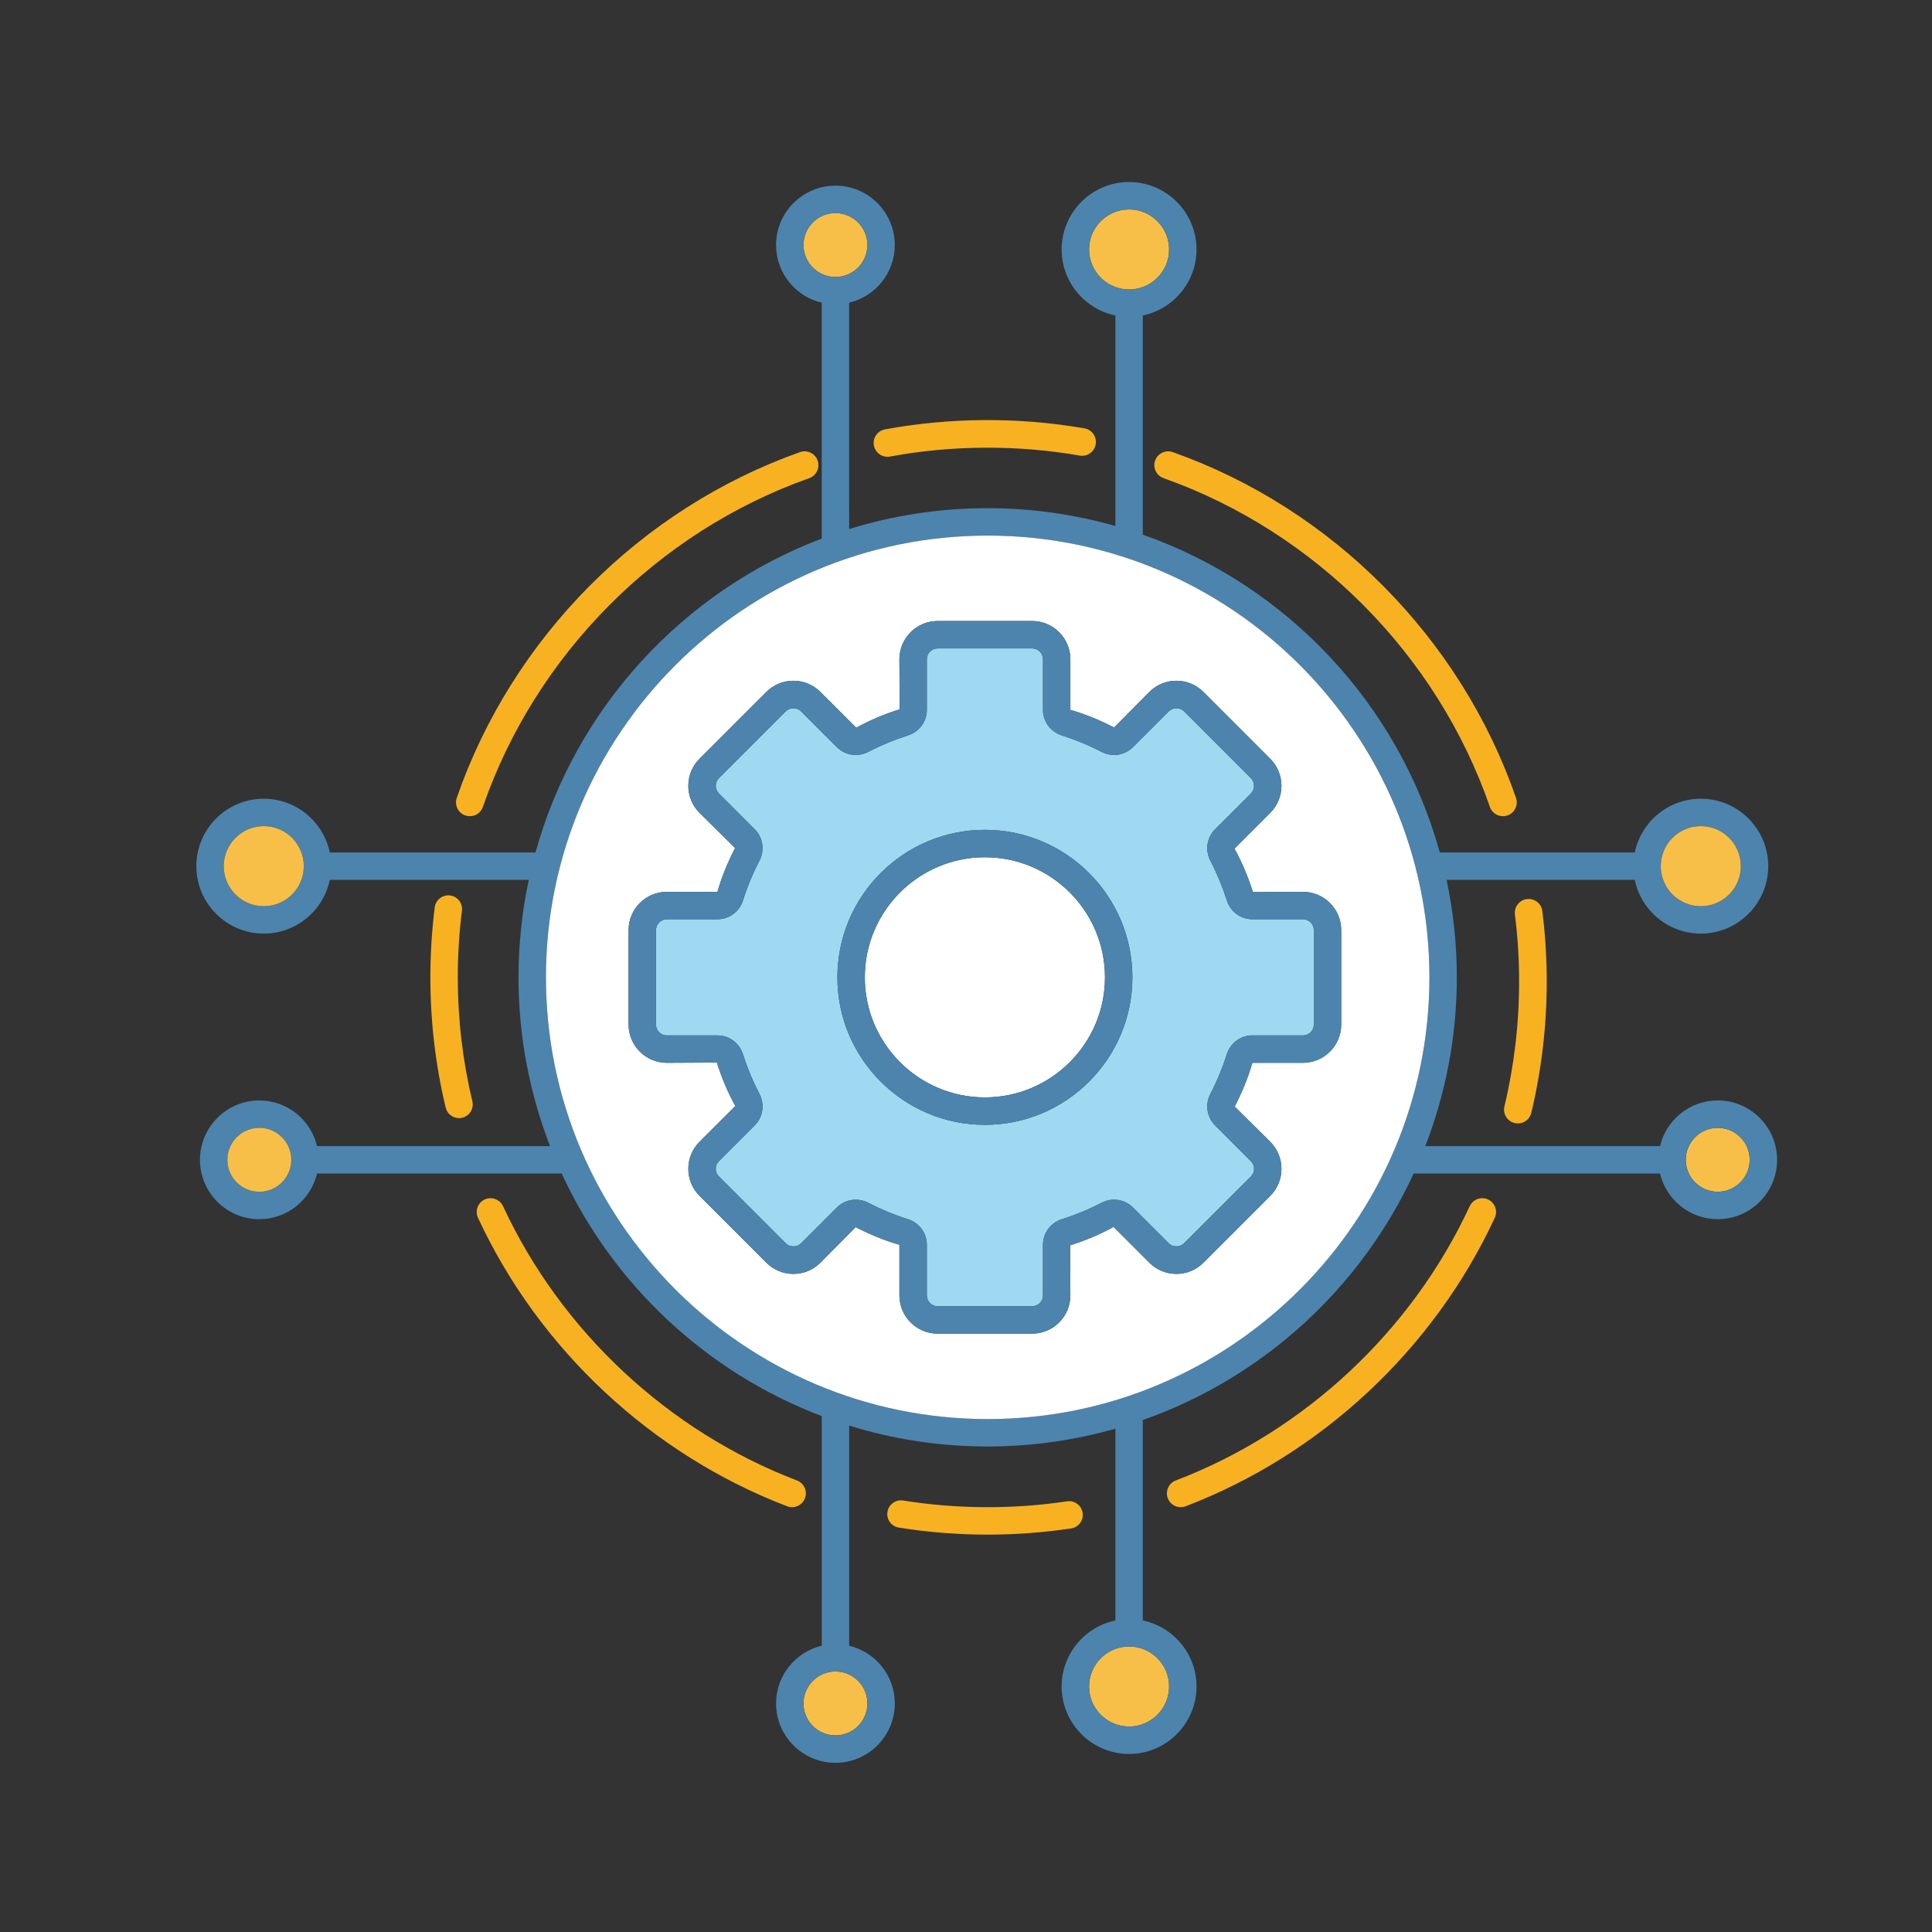 <?xml version="1.0" encoding="utf-8"?>
<!-- Generator: Adobe Illustrator 16.0.0, SVG Export Plug-In . SVG Version: 6.00 Build 0)  -->
<!DOCTYPE svg PUBLIC "-//W3C//DTD SVG 1.1//EN" "http://www.w3.org/Graphics/SVG/1.1/DTD/svg11.dtd">
<svg version="1.1" id="레이어_1" xmlns="http://www.w3.org/2000/svg" xmlns:xlink="http://www.w3.org/1999/xlink" x="0px"
	 y="0px" width="283.46px" height="283.46px" viewBox="0 0 283.46 283.46" enable-background="new 0 0 283.46 283.46"
	 xml:space="preserve">
<rect x="0" y="0" width="283.46" height="283.46" fill="#333333" stroke="none"/>
<g>
	<path fill="#F8BF48" d="M122.575,245.234c-2.586,0-4.69,2.104-4.69,4.689c0,2.585,2.104,4.688,4.69,4.688
		c2.585,0,4.69-2.104,4.69-4.688C127.265,247.337,125.16,245.234,122.575,245.234z"/>
	<path fill="#F8BF48" d="M122.575,40.638c2.585,0,4.69-2.103,4.69-4.689c0-2.585-2.104-4.689-4.69-4.689
		c-2.586,0-4.69,2.104-4.69,4.689C117.884,38.535,119.989,40.638,122.575,40.638z"/>
	<path fill="#F8BF48" d="M165.658,42.471c3.237,0,5.871-2.633,5.871-5.871s-2.634-5.871-5.871-5.871s-5.872,2.633-5.872,5.871
		S162.42,42.471,165.658,42.471z"/>
	<path fill="#F8BF48" d="M171.529,247.44c0-3.238-2.634-5.873-5.871-5.873s-5.872,2.635-5.872,5.873
		c0,3.237,2.635,5.872,5.872,5.872S171.529,250.677,171.529,247.44z"/>
	<path fill="#F8BF48" d="M252.024,165.476c-2.586,0-4.69,2.104-4.69,4.688c0,2.587,2.104,4.689,4.69,4.689
		c2.585,0,4.688-2.103,4.688-4.689C256.712,167.58,254.609,165.476,252.024,165.476z"/>
	<path fill="#4C84AD" d="M252.024,161.454c-4.11,0-7.557,2.865-8.469,6.701h-34.438c2.976-7.69,4.626-16.034,4.626-24.763
		c0-4.902-0.525-9.683-1.503-14.299h27.611c0.932,4.495,4.921,7.882,9.688,7.882c5.456,0,9.895-4.437,9.895-9.893
		s-4.438-9.895-9.895-9.895c-4.767,0-8.756,3.389-9.688,7.883h-28.604c-6.015-21.75-22.449-39.204-43.58-46.629V46.286
		c4.495-0.932,7.884-4.921,7.884-9.687c0-5.456-4.438-9.894-9.895-9.894c-5.455,0-9.894,4.438-9.894,9.894
		c0,4.766,3.389,8.755,7.882,9.687V77.17c-5.961-1.689-12.24-2.613-18.736-2.613c-7.072,0-13.897,1.075-20.325,3.065V44.417
		c3.835-0.911,6.7-4.358,6.7-8.468c0-4.803-3.907-8.711-8.71-8.711c-4.804,0-8.712,3.908-8.712,8.711
		c0,4.11,2.866,7.557,6.701,8.468v34.602c-20.365,7.729-36.13,24.851-41.993,46.053H48.386c-0.931-4.494-4.92-7.883-9.688-7.883
		c-5.455,0-9.892,4.439-9.892,9.895s4.437,9.893,9.892,9.893c4.767,0,8.756-3.387,9.688-7.882h29.193
		c-0.979,4.616-1.504,9.396-1.504,14.299c0,8.729,1.65,17.072,4.626,24.763H46.516c-0.911-3.836-4.358-6.701-8.468-6.701
		c-4.802,0-8.709,3.909-8.709,8.711c0,4.804,3.907,8.711,8.709,8.711c4.11,0,7.557-2.863,8.468-6.699h35.891
		c7.539,16.306,21.265,29.179,38.157,35.589v33.69c-3.834,0.911-6.701,4.357-6.701,8.468c0,4.804,3.909,8.712,8.712,8.712
		c4.803,0,8.71-3.908,8.71-8.712c0-4.11-2.865-7.557-6.7-8.468v-32.295c6.427,1.99,13.252,3.065,20.325,3.065
		c6.496,0,12.775-0.924,18.736-2.613v28.139c-4.493,0.932-7.882,4.922-7.882,9.688c0,5.455,4.438,9.894,9.894,9.894
		c5.456,0,9.895-4.438,9.895-9.894c0-4.767-3.389-8.757-7.884-9.688v-29.408c17.618-6.192,31.971-19.354,39.745-36.167h36.142
		c0.912,3.836,4.358,6.699,8.469,6.699c4.803,0,8.71-3.907,8.71-8.711C260.734,165.363,256.827,161.454,252.024,161.454z
		 M252.024,174.854c-2.586,0-4.69-2.103-4.69-4.689c0-2.585,2.104-4.688,4.69-4.688c2.585,0,4.688,2.104,4.688,4.688
		C256.712,172.751,254.609,174.854,252.024,174.854z M144.91,78.579c35.738,0,64.813,29.076,64.813,64.813
		c0,35.738-29.074,64.813-64.813,64.813c-35.738,0-64.812-29.074-64.812-64.813C80.098,107.655,109.172,78.579,144.91,78.579z
		 M255.413,127.083c0,3.237-2.635,5.871-5.873,5.871c-3.237,0-5.872-2.633-5.872-5.871c0-3.238,2.635-5.873,5.872-5.873
		C252.778,121.21,255.413,123.845,255.413,127.083z M165.658,30.729c3.237,0,5.871,2.633,5.871,5.871s-2.634,5.871-5.871,5.871
		s-5.872-2.633-5.872-5.871S162.42,30.729,165.658,30.729z M122.575,31.26c2.585,0,4.69,2.104,4.69,4.689
		c0,2.586-2.104,4.689-4.69,4.689c-2.586,0-4.69-2.103-4.69-4.689C117.884,33.363,119.989,31.26,122.575,31.26z M32.828,127.083
		c0-3.238,2.635-5.873,5.871-5.873c3.238,0,5.872,2.635,5.872,5.873c0,3.237-2.634,5.871-5.872,5.871
		C35.462,132.954,32.828,130.32,32.828,127.083z M38.048,174.854c-2.585,0-4.688-2.103-4.688-4.689c0-2.585,2.102-4.688,4.688-4.688
		s4.69,2.104,4.69,4.688C42.738,172.751,40.633,174.854,38.048,174.854z M122.575,254.612c-2.586,0-4.69-2.104-4.69-4.688
		c0-2.586,2.104-4.689,4.69-4.689c2.585,0,4.69,2.104,4.69,4.689C127.265,252.508,125.16,254.612,122.575,254.612z M159.786,247.44
		c0-3.238,2.635-5.873,5.872-5.873s5.871,2.635,5.871,5.873c0,3.237-2.634,5.872-5.871,5.872S159.786,250.677,159.786,247.44z"/>
	<path fill="#F8BF48" d="M38.048,165.476c-2.585,0-4.688,2.104-4.688,4.688c0,2.587,2.102,4.689,4.688,4.689s4.69-2.103,4.69-4.689
		C42.738,167.58,40.633,165.476,38.048,165.476z"/>
	<path fill="#F8BF48" d="M44.571,127.083c0-3.238-2.634-5.873-5.872-5.873c-3.236,0-5.871,2.635-5.871,5.873
		c0,3.237,2.635,5.871,5.871,5.871C41.937,132.954,44.571,130.32,44.571,127.083z"/>
	<path fill="#F8BF48" d="M243.667,127.083c0,3.237,2.635,5.871,5.872,5.871c3.238,0,5.873-2.633,5.873-5.871
		c0-3.238-2.635-5.873-5.873-5.873C246.302,121.21,243.667,123.845,243.667,127.083z"/>
	<path fill="#FFFFFF" d="M144.91,208.205c35.738,0,64.813-29.074,64.813-64.813c0-35.737-29.074-64.813-64.813-64.813
		c-35.738,0-64.812,29.076-64.812,64.813C80.098,179.13,109.172,208.205,144.91,208.205z M107.852,124.428l-5.218-5.167
		c-1.061-1.06-1.644-2.468-1.644-3.966c0-1.499,0.583-2.908,1.644-3.968l9.805-9.805c1.059-1.06,2.467-1.643,3.967-1.643
		c1.498,0,2.906,0.583,3.966,1.643l5.254,5.254c1.981-1.106,4.154-2.007,6.371-2.71l-0.038-7.344c0-3.093,2.516-5.609,5.61-5.609
		h13.866c3.093,0,5.608,2.516,5.608,5.609v7.431c2.18,0.617,4.354,1.517,6.423,2.589l5.166-5.22c1.059-1.06,2.467-1.643,3.967-1.643
		c1.498,0,2.906,0.583,3.966,1.643l9.805,9.806c2.188,2.187,2.188,5.745,0,7.933l-5.254,5.254c1.105,1.977,2.005,4.149,2.713,6.371
		l7.341-0.038c3.095,0,5.61,2.516,5.61,5.609v13.866c0,3.095-2.516,5.611-5.61,5.611h-7.429c-0.62,2.184-1.52,4.354-2.59,6.421
		l5.219,5.166c2.188,2.187,2.188,5.745,0,7.933l-9.805,9.805c-1.06,1.06-2.468,1.645-3.966,1.645c-1.5,0-2.908-0.585-3.967-1.645
		l-5.256-5.254c-1.979,1.106-4.153,2.008-6.37,2.711l0.037,7.343c0,3.094-2.516,5.61-5.608,5.61h-13.866
		c-3.094,0-5.61-2.517-5.61-5.61v-7.431c-2.179-0.615-4.352-1.517-6.421-2.588l-5.166,5.219c-1.06,1.06-2.468,1.645-3.966,1.645
		c-1.5,0-2.908-0.585-3.967-1.645l-9.805-9.805c-1.061-1.059-1.644-2.469-1.644-3.967c0-1.499,0.583-2.907,1.644-3.968l5.254-5.254
		c-1.106-1.979-2.008-4.151-2.711-6.369l-7.343,0.038c-3.094,0-5.609-2.517-5.609-5.611v-13.866c0-3.093,2.515-5.609,5.609-5.609
		h7.43C105.88,128.669,106.782,126.495,107.852,124.428z"/>
	<path fill="#FFFFFF" d="M144.502,125.775c-9.714,0-17.618,7.903-17.618,17.617c0,9.714,7.904,17.616,17.618,17.616
		s17.617-7.902,17.617-17.616C162.12,133.678,154.216,125.775,144.502,125.775z"/>
	<path fill="#F8B221" d="M128.214,65.359c0.179,0.976,1.031,1.659,1.989,1.659c0.124,0,0.247-0.012,0.37-0.036
		c9.116-1.682,18.708-1.73,27.843-0.142c1.1,0.194,2.151-0.546,2.343-1.65c0.193-1.101-0.546-2.151-1.648-2.342
		c-9.604-1.67-19.686-1.619-29.272,0.151C128.737,63.202,128.01,64.258,128.214,65.359z"/>
	<path fill="#F8B221" d="M119.958,67.568c-0.373-1.054-1.527-1.606-2.587-1.233c-23.41,8.295-42.235,27.26-50.356,50.728
		c-0.365,1.057,0.196,2.211,1.253,2.578c0.219,0.076,0.442,0.112,0.662,0.112c0.841,0,1.625-0.527,1.916-1.365
		c7.721-22.314,25.619-40.345,47.879-48.233C119.78,69.781,120.331,68.624,119.958,67.568z"/>
	<path fill="#F8B221" d="M66.027,131.38c-1.095-0.135-2.107,0.643-2.246,1.745c-0.423,3.385-0.638,6.839-0.638,10.267
		c0,6.464,0.755,12.895,2.247,19.115c0.22,0.923,1.046,1.544,1.954,1.544c0.155,0,0.313-0.018,0.471-0.057
		c1.08-0.259,1.745-1.344,1.487-2.424c-1.417-5.915-2.136-12.031-2.136-18.179c0-3.262,0.204-6.549,0.607-9.766
		C67.912,132.523,67.13,131.519,66.027,131.38z"/>
	<path fill="#F8B221" d="M71.115,175.986c-1.015,0.471-1.455,1.675-0.984,2.691c8.965,19.303,25.494,34.729,45.352,42.319
		c0.237,0.092,0.481,0.134,0.723,0.134c0.815,0,1.583-0.495,1.893-1.303c0.399-1.046-0.125-2.217-1.17-2.616
		c-18.879-7.219-34.598-21.886-43.122-40.241C73.333,175.955,72.125,175.513,71.115,175.986z"/>
	<path fill="#F8B221" d="M220.508,119.753c0.219,0,0.443-0.037,0.662-0.112c1.059-0.366,1.619-1.521,1.254-2.578
		c-8.12-23.468-26.947-42.433-50.356-50.728c-1.057-0.373-2.213,0.18-2.587,1.233c-0.374,1.055,0.178,2.213,1.233,2.587
		c22.259,7.888,40.158,25.918,47.88,48.233C218.883,119.226,219.668,119.753,220.508,119.753z"/>
	<path fill="#F8B221" d="M222.227,164.775c0.159,0.036,0.316,0.056,0.473,0.056c0.915,0,1.746-0.626,1.971-1.555
		c1.501-6.275,2.263-12.756,2.263-19.261c0-3.456-0.217-6.936-0.645-10.345c-0.139-1.111-1.153-1.895-2.262-1.758
		c-1.11,0.138-1.898,1.152-1.759,2.262c0.406,3.243,0.613,6.554,0.613,9.842c0,6.188-0.726,12.351-2.154,18.316
		C220.468,163.42,221.138,164.513,222.227,164.775z"/>
	<path fill="#F8B221" d="M171.341,219.828c0.309,0.808,1.077,1.303,1.892,1.303c0.242,0,0.486-0.042,0.725-0.134
		c19.857-7.591,36.386-23.017,45.352-42.319c0.471-1.017,0.03-2.221-0.984-2.691c-1.011-0.473-2.22-0.031-2.691,0.984
		c-8.524,18.355-24.243,33.022-43.123,40.241C171.464,217.611,170.941,218.782,171.341,219.828z"/>
	<path fill="#F8B221" d="M157.154,224.248c1.098-0.165,1.855-1.189,1.688-2.287c-0.163-1.098-1.199-1.858-2.285-1.69
		c-7.903,1.187-16.159,1.147-24.047-0.116c-1.089-0.179-2.129,0.569-2.305,1.667c-0.175,1.097,0.572,2.129,1.668,2.304
		c4.279,0.686,8.665,1.033,13.037,1.033C149.011,225.158,153.13,224.852,157.154,224.248z"/>
	<path fill="#9ED9F1" d="M97.834,134.871c-0.876,0-1.587,0.712-1.587,1.587v13.866c0,0.877,0.711,1.589,1.587,1.589h7.43
		c1.713,0,3.219,1.11,3.745,2.765c0.636,2.004,1.449,3.963,2.416,5.827c0.798,1.542,0.521,3.392-0.691,4.605l-5.255,5.256
		c-0.3,0.299-0.466,0.698-0.466,1.122s0.166,0.822,0.466,1.122l9.805,9.806c0.599,0.601,1.646,0.602,2.246,0l5.254-5.254
		c0.751-0.752,1.747-1.145,2.763-1.145c0.624,0,1.256,0.148,1.844,0.453c1.864,0.967,3.826,1.779,5.825,2.413
		c1.655,0.525,2.767,2.03,2.767,3.745v7.431c0,0.876,0.712,1.589,1.588,1.589h13.866c0.876,0,1.587-0.713,1.587-1.589v-7.431
		c0-1.715,1.111-3.22,2.769-3.745c1.997-0.634,3.959-1.446,5.824-2.414c1.543-0.802,3.393-0.521,4.607,0.693l5.254,5.253
		c0.599,0.601,1.646,0.602,2.245,0l9.807-9.805c0.616-0.619,0.616-1.626,0-2.245l-5.256-5.256c-1.213-1.214-1.491-3.063-0.692-4.605
		c0.966-1.862,1.777-3.822,2.416-5.826c0.523-1.654,2.03-2.766,3.745-2.766h7.429c0.876,0,1.589-0.712,1.589-1.589v-13.866
		c0-0.875-0.713-1.587-1.589-1.587h-7.429c-1.715,0-3.222-1.113-3.745-2.768c-0.639-2.001-1.45-3.961-2.416-5.823
		c-0.799-1.542-0.521-3.393,0.691-4.606l5.257-5.255c0.616-0.62,0.616-1.626,0-2.246l-9.807-9.806c-0.6-0.601-1.646-0.598-2.245,0
		l-5.256,5.255c-1.213,1.213-3.064,1.492-4.605,0.692c-1.867-0.968-3.827-1.78-5.826-2.415c-1.655-0.526-2.767-2.031-2.767-3.746
		v-7.431c0-0.875-0.711-1.587-1.587-1.587h-13.866c-0.876,0-1.588,0.713-1.588,1.587v7.431c0,1.715-1.112,3.22-2.767,3.746
		c-1.999,0.635-3.959,1.447-5.826,2.415c-1.541,0.799-3.394,0.522-4.607-0.693l-5.253-5.254c-0.6-0.601-1.646-0.598-2.246,0
		l-9.805,9.806c-0.3,0.299-0.466,0.698-0.466,1.123c0,0.423,0.166,0.822,0.466,1.122l5.254,5.255
		c1.213,1.215,1.49,3.065,0.692,4.607c-0.967,1.863-1.78,3.823-2.415,5.824c-0.527,1.655-2.033,2.767-3.746,2.767H97.834z
		 M144.502,121.753c11.933,0,21.639,9.707,21.639,21.639c0,11.932-9.706,21.64-21.639,21.64c-11.932,0-21.64-9.708-21.64-21.64
		C122.863,131.459,132.57,121.753,144.502,121.753z"/>
	<path fill="#4C84AD" d="M97.834,130.849c-3.094,0-5.609,2.516-5.609,5.609v13.866c0,3.095,2.515,5.611,5.609,5.611l7.343-0.038
		c0.704,2.218,1.605,4.391,2.711,6.369l-5.254,5.254c-1.061,1.061-1.644,2.469-1.644,3.968c0,1.498,0.583,2.908,1.644,3.967
		l9.805,9.805c1.059,1.06,2.467,1.645,3.967,1.645c1.498,0,2.906-0.585,3.966-1.645l5.166-5.219
		c2.069,1.071,4.242,1.973,6.421,2.588v7.431c0,3.094,2.516,5.61,5.61,5.61h13.866c3.093,0,5.608-2.517,5.608-5.61l-0.037-7.343
		c2.217-0.703,4.391-1.604,6.37-2.711l5.256,5.254c1.059,1.06,2.467,1.645,3.967,1.645c1.498,0,2.906-0.585,3.966-1.645l9.805-9.805
		c2.188-2.188,2.188-5.746,0-7.933l-5.219-5.166c1.07-2.066,1.97-4.237,2.59-6.421h7.429c3.095,0,5.61-2.517,5.61-5.611v-13.866
		c0-3.093-2.516-5.609-5.61-5.609l-7.341,0.038c-0.708-2.222-1.607-4.394-2.713-6.371l5.254-5.254c2.188-2.188,2.188-5.746,0-7.933
		l-9.805-9.806c-1.06-1.06-2.468-1.643-3.966-1.643c-1.5,0-2.908,0.583-3.967,1.643l-5.166,5.22
		c-2.069-1.072-4.243-1.973-6.423-2.589v-7.431c0-3.093-2.516-5.609-5.608-5.609h-13.866c-3.094,0-5.61,2.516-5.61,5.609
		l0.038,7.344c-2.217,0.704-4.39,1.604-6.371,2.71l-5.254-5.254c-1.06-1.06-2.468-1.643-3.966-1.643c-1.5,0-2.908,0.583-3.967,1.643
		l-9.805,9.805c-1.061,1.06-1.644,2.469-1.644,3.968c0,1.498,0.583,2.907,1.644,3.966l5.218,5.167
		c-1.07,2.067-1.971,4.241-2.588,6.421H97.834z M109.01,132.104c0.634-2.001,1.448-3.961,2.415-5.824
		c0.798-1.542,0.521-3.393-0.692-4.607l-5.254-5.255c-0.3-0.299-0.466-0.699-0.466-1.122c0-0.424,0.166-0.823,0.466-1.123
		l9.805-9.806c0.599-0.598,1.646-0.601,2.246,0l5.253,5.254c1.213,1.216,3.066,1.493,4.607,0.693
		c1.867-0.968,3.827-1.78,5.826-2.415c1.655-0.526,2.767-2.031,2.767-3.746v-7.431c0-0.875,0.712-1.587,1.588-1.587h13.866
		c0.876,0,1.587,0.713,1.587,1.587v7.431c0,1.715,1.111,3.22,2.767,3.746c1.999,0.635,3.959,1.447,5.826,2.415
		c1.541,0.799,3.393,0.521,4.605-0.692l5.256-5.255c0.599-0.598,1.646-0.601,2.245,0l9.807,9.806c0.616,0.619,0.616,1.626,0,2.246
		l-5.257,5.255c-1.212,1.213-1.49,3.064-0.691,4.606c0.966,1.862,1.777,3.822,2.416,5.823c0.523,1.655,2.03,2.768,3.745,2.768h7.429
		c0.876,0,1.589,0.712,1.589,1.587v13.866c0,0.877-0.713,1.589-1.589,1.589h-7.429c-1.715,0-3.222,1.111-3.745,2.766
		c-0.639,2.004-1.45,3.964-2.416,5.826c-0.799,1.542-0.521,3.392,0.692,4.605l5.256,5.256c0.616,0.619,0.616,1.626,0,2.245
		l-9.807,9.805c-0.6,0.602-1.646,0.601-2.245,0l-5.254-5.253c-1.215-1.215-3.064-1.495-4.607-0.693
		c-1.865,0.968-3.827,1.78-5.824,2.414c-1.657,0.525-2.769,2.03-2.769,3.745v7.431c0,0.876-0.711,1.589-1.587,1.589h-13.866
		c-0.876,0-1.588-0.713-1.588-1.589v-7.431c0-1.715-1.112-3.22-2.767-3.745c-1.999-0.634-3.96-1.446-5.825-2.413
		c-0.588-0.305-1.22-0.453-1.844-0.453c-1.016,0-2.012,0.393-2.763,1.145l-5.254,5.254c-0.6,0.602-1.646,0.601-2.246,0l-9.805-9.806
		c-0.3-0.3-0.466-0.698-0.466-1.122s0.166-0.823,0.466-1.122l5.255-5.256c1.212-1.214,1.489-3.063,0.691-4.605
		c-0.967-1.864-1.78-3.823-2.416-5.827c-0.526-1.654-2.032-2.765-3.745-2.765h-7.43c-0.876,0-1.587-0.712-1.587-1.589v-13.866
		c0-0.875,0.711-1.587,1.587-1.587h7.43C106.977,134.871,108.482,133.759,109.01,132.104z"/>
	<path fill="#4C84AD" d="M122.863,143.392c0,11.932,9.708,21.64,21.64,21.64c11.933,0,21.639-9.708,21.639-21.64
		c0-11.933-9.706-21.639-21.639-21.639C132.57,121.753,122.863,131.459,122.863,143.392z M162.12,143.392
		c0,9.714-7.903,17.616-17.617,17.616s-17.618-7.902-17.618-17.616c0-9.714,7.904-17.617,17.618-17.617
		S162.12,133.678,162.12,143.392z"/>
</g>
</svg>
